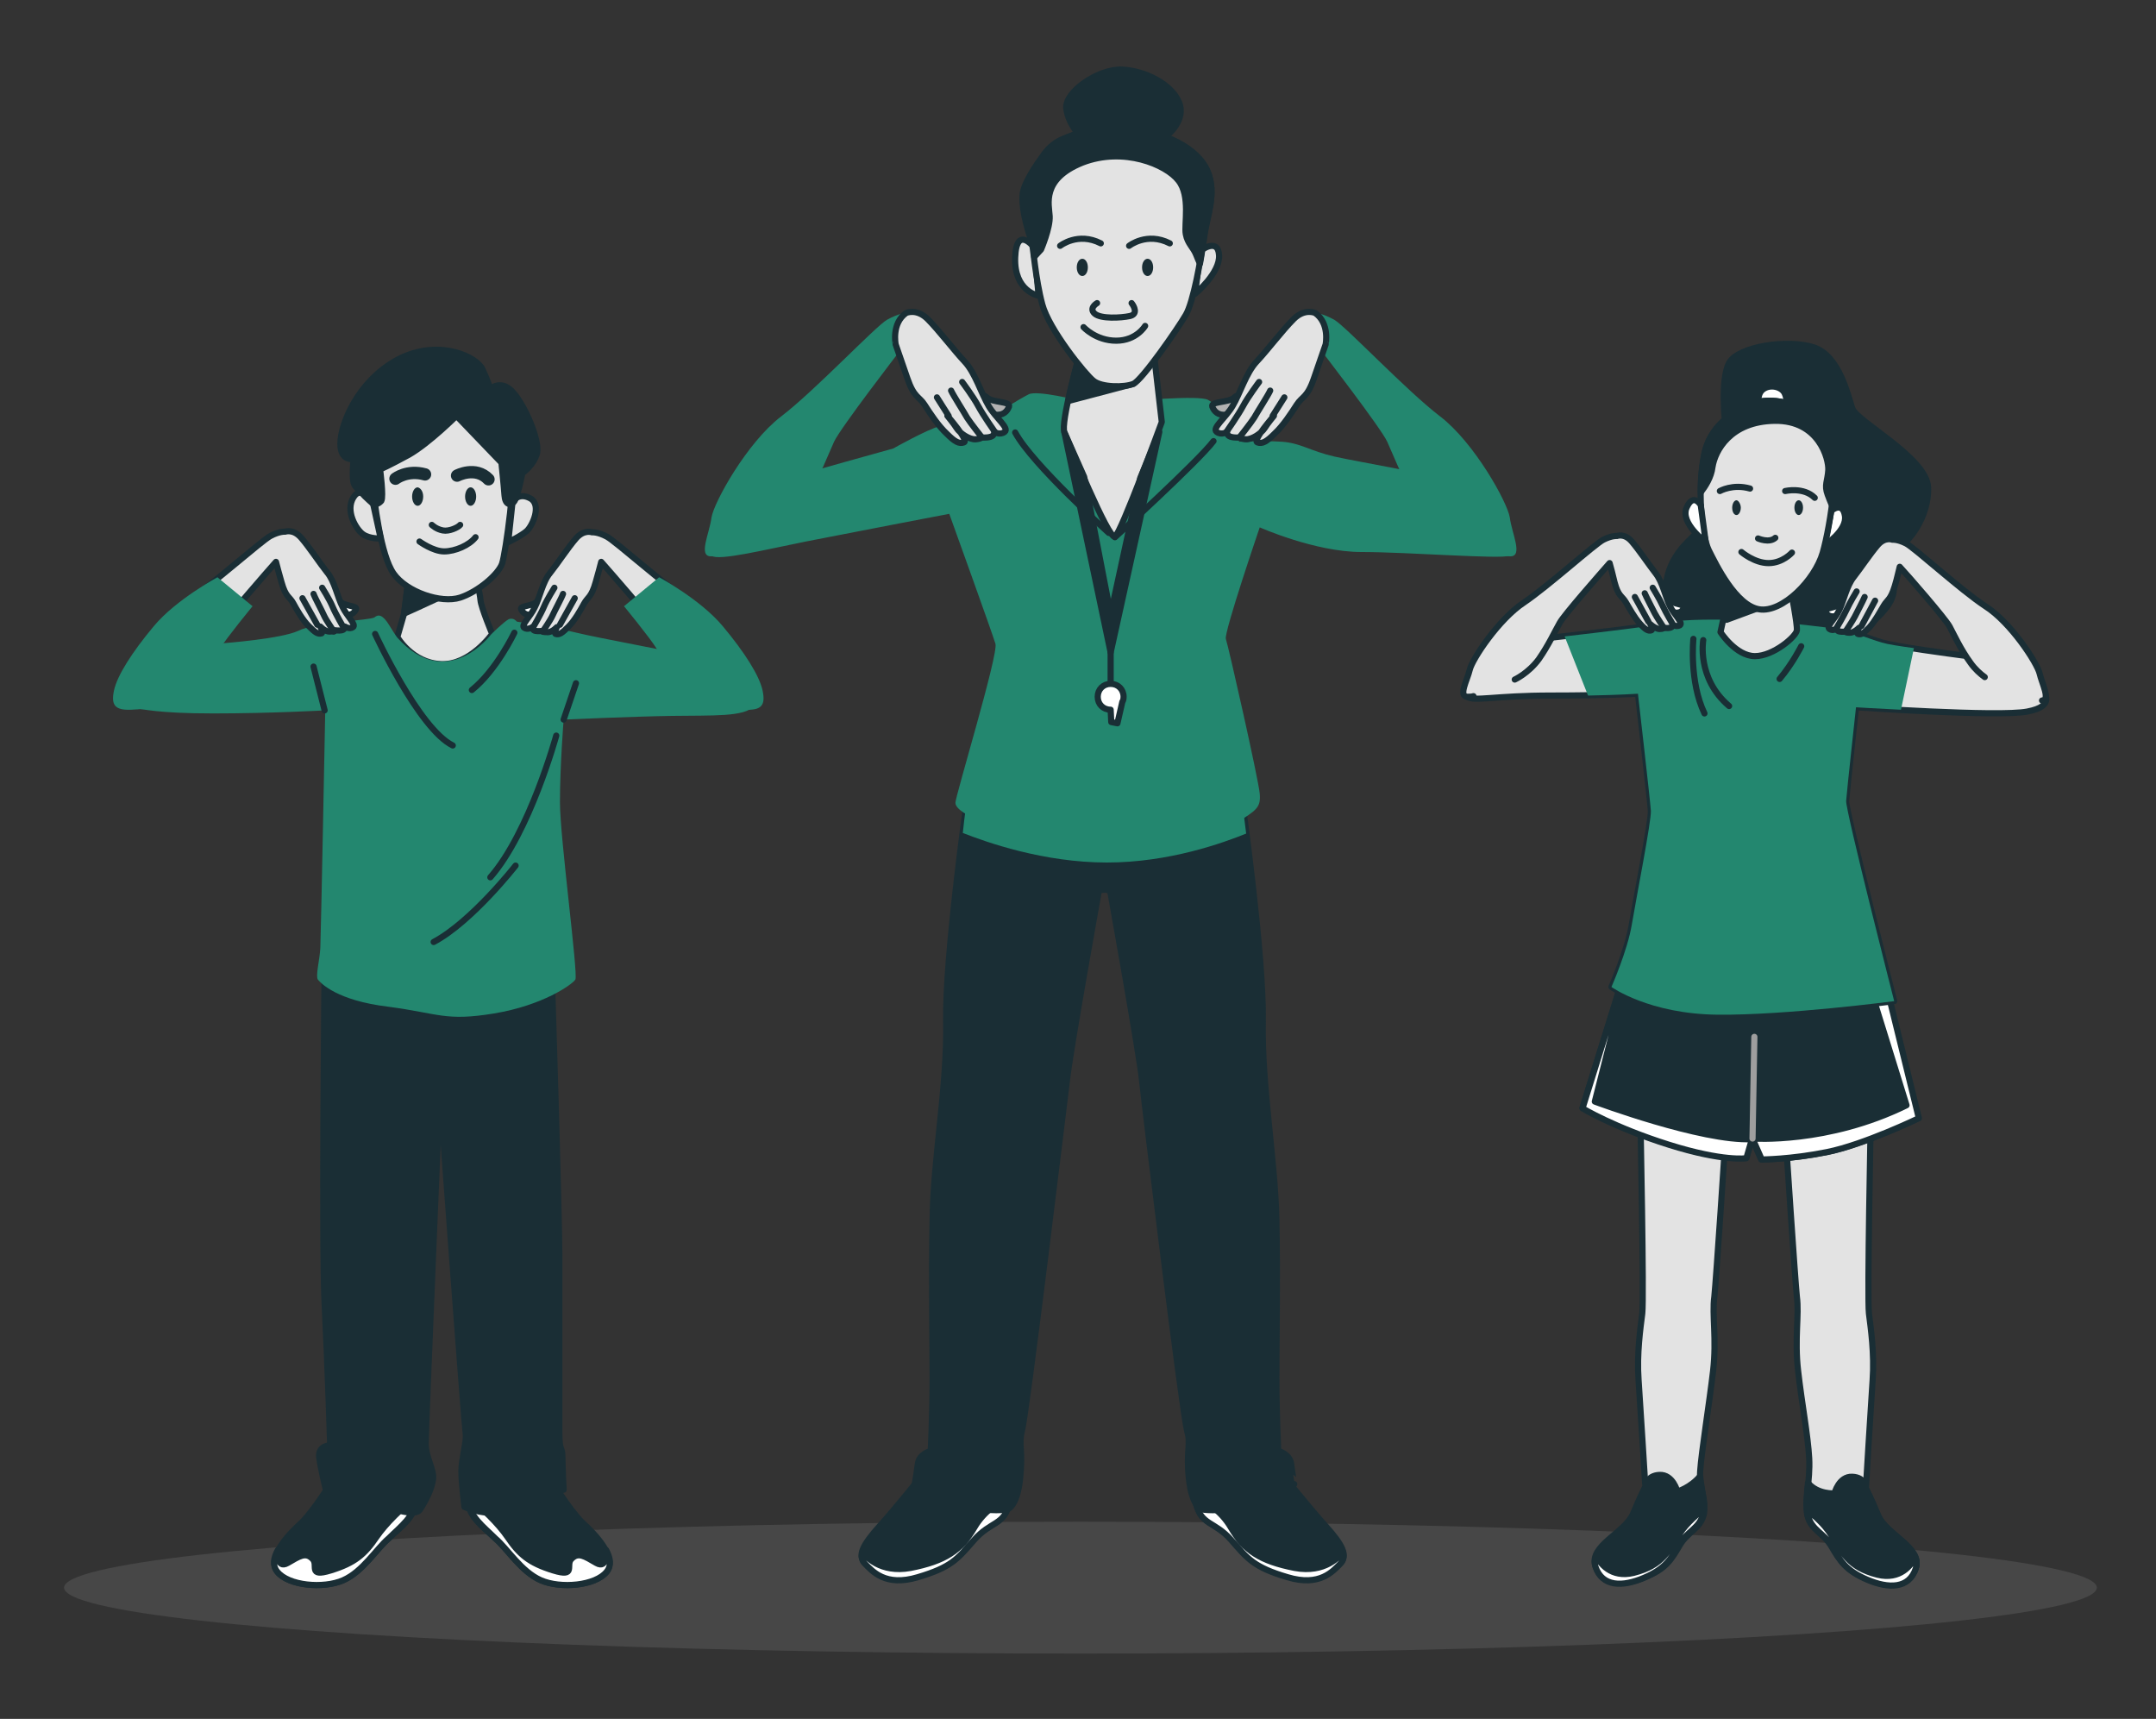<svg xmlns="http://www.w3.org/2000/svg" xmlns:xlink="http://www.w3.org/1999/xlink" id="Capa_1" x="0px" y="0px" viewBox="0 0 350 279" style="enable-background:new 0 0 350 279;" xml:space="preserve"><rect x="0" y="0" width="350" height="279" fill="#333333" stroke="none"/><style type="text/css">	.st0{opacity:0.3;fill:#777777;}	.st1{fill:#E3E3E3;stroke:#1A2E35;stroke-linecap:round;stroke-linejoin:round;stroke-miterlimit:10;}	.st2{fill:#1A2E35;stroke:#1A2E35;stroke-linecap:round;stroke-linejoin:round;stroke-miterlimit:10;}	.st3{fill:#FFFFFF;stroke:#1A2E35;stroke-linecap:round;stroke-linejoin:round;stroke-miterlimit:10;}	.st4{fill:none;stroke:#9E9E9E;stroke-linecap:round;stroke-linejoin:round;stroke-miterlimit:10;}	.st5{fill:#23876F;}	.st6{fill:none;stroke:#1A2E35;stroke-linecap:round;stroke-linejoin:round;stroke-miterlimit:10;}	.st7{fill:#1A2E35;}	.st8{fill:#B2B2B2;stroke:#1A2E35;stroke-linecap:round;stroke-linejoin:round;stroke-miterlimit:10;}	.st9{fill:none;stroke:#1A2E35;stroke-width:2;stroke-linecap:round;stroke-linejoin:round;stroke-miterlimit:10;}</style><ellipse class="st0" cx="175.4" cy="257.7" rx="165" ry="10.7"></ellipse><g>	<g>		<path class="st1" d="M266.3,181.7c0,0,0.6,29.1,0.3,31.5s-0.9,6.5-0.6,10.8c0.3,4.3,1.1,17.3,1.1,17.3s-0.7,1.3-2,4.4   s-7.2,5.2-6.1,8.5c1.1,3.3,4.4,3.3,7.9,1.8c3.5-1.5,4.4-3.1,5.7-5.4c1.3-2.2,3.3-2.6,3.9-5c0.6-2.4-0.7-3.8-0.5-6.8   c0.2-3.1,1.5-11.1,2.1-16.3c0.6-5.2-0.2-9.1,0.2-12c0.3-2.9,1.8-25.4,1.8-25.8C280.2,184.3,266.3,181.7,266.3,181.7z"></path>		<path class="st2" d="M272.7,250.8c1.3-2.2,3.3-2.6,3.9-5c0.3-1.5-0.4-4.1-0.6-6.2c-1.6,1.9-3.7,2.5-3.7,2.5s-0.7-2.8-2.9-2.7   c-2.2,0.1-2.2,1.9-2.2,1.9s-0.7,1.3-2,4.4c-1.3,3.1-7.2,5.2-6.1,8.5c1.1,3.3,4.4,3.3,7.9,1.8C270.5,254.7,271.4,253,272.7,250.8z"></path>		<path class="st3" d="M272.7,248.9c-1.8,2.7-2.7,5.2-7.5,6.4c-3.7,0.9-5.5-1.6-6.1-2.8c-0.2,0.6-0.3,1.1-0.1,1.8   c1.1,3.3,4.4,3.3,7.9,1.8c3.5-1.5,4.4-3.1,5.7-5.4c1.3-2.2,3.3-2.6,3.9-5c0.1-0.3,0.1-0.6,0.1-0.9   C275.6,245.8,273.9,247.1,272.7,248.9z"></path>	</g>	<g>		<path class="st1" d="M303.7,181.7c0,0-0.6,29.1-0.3,31.5s0.9,6.5,0.6,10.8c-0.3,4.3-1.1,17.6-1.1,17.6s0.7,1.3,2,4.4   c1.3,3.1,7.2,5.2,6.1,8.5c-1.1,3.3-4.4,3.3-7.9,1.8c-3.5-1.5-4.4-3.1-5.7-5.4c-1.3-2.2-3.3-2.6-3.9-5c-0.6-2.4,0.4-5.5,0.2-9.2   c-0.2-3.7-1.2-8.9-1.8-14.2c-0.6-5.2,0.2-9.1-0.2-12c-0.3-2.9-1.8-25.4-1.8-25.8C289.8,184.3,303.7,181.7,303.7,181.7z"></path>		<path class="st2" d="M297.3,251c-1.3-2.2-3.3-2.6-3.9-5c-0.3-1.5-0.1-3.3,0.1-5.3c1.6,1.9,4.3,1.7,4.3,1.7s0.7-2.8,2.9-2.7   c2.2,0.1,2.2,1.9,2.2,1.9s0.7,1.3,2,4.4c1.3,3.1,7.2,5.2,6.1,8.5c-1.1,3.3-4.4,3.3-7.9,1.8C299.6,254.9,298.6,253.2,297.3,251z"></path>		<path class="st3" d="M297.3,249.2c1.8,2.7,2.7,5.2,7.5,6.4c3.7,0.9,5.5-1.6,6.1-2.8c0.2,0.6,0.3,1.1,0.1,1.8   c-1.1,3.3-4.4,3.3-7.9,1.8c-3.5-1.5-4.4-3.1-5.7-5.4c-1.3-2.2-3.3-2.6-3.9-5c-0.1-0.3-0.1-0.6-0.1-0.9   C294.5,246,296.1,247.3,297.3,249.2z"></path>	</g>	<g>		<path class="st2" d="M280.1,69.2c0,0-0.9-7.6,0.6-10.3c1.5-2.7,9.6-3.9,13.8-2.5c4.1,1.4,5.5,7.8,6.2,9.9   c0.7,2.1,12.1,8,12.3,12.8c0.2,4.9-3.4,9.4-5.2,9.9c-1.7,0.5-2.8,0.4-2.2,2.1c0.6,1.7,3.3,3.8,0.8,7.3c-2.5,3.4-5.2,4-5.4,5.2   c-0.2,1.1-0.1,2.8-0.1,2.8s-6.7-3.6-10.3-3.6c-3.6,0-9.9,0.6-12,0.4c-2.1-0.2-9.2-3.7-8-9.3c1.2-5.6,5.7-7.1,6-9.3   C276.9,82.4,280.1,69.2,280.1,69.2z"></path>		<path class="st3" d="M285.6,66.2c0,0-0.6-2.1,0.6-3c1.2-0.9,3-0.4,3.5,0.6c0.5,1,0.3,2.3,0.3,2.3L285.6,66.2z"></path>	</g>	<g>		<path class="st2" d="M263.4,158.9l-6.5,20.9c0,0,5.1,3.1,14,5.9s12.6,2.2,12.6,2.2l0.9-3.1l1.5,3.4c0,0,4.6,0,10.6-1.2   c6-1.2,14.9-5.5,14.9-5.5l-5.4-22C306.2,159.4,279.9,162.8,263.4,158.9z"></path>		<g>			<path class="st3" d="M258.9,178.8l5-19.7c-0.2,0-0.4-0.1-0.5-0.1l-6.5,20.9c0,0,5.1,3.1,14,5.9s12.6,2.2,12.6,2.2l0.9-3.1    C276.3,185.3,258.9,178.8,258.9,178.8z"></path>			<path class="st3" d="M303.4,159.7l6.1,19.7c-12.8,6.3-25,5.4-25,5.4l1.5,3.4c0,0,4.6,0,10.6-1.2c6-1.2,14.9-5.5,14.9-5.5l-5.4-22    C306.2,159.4,305.2,159.5,303.4,159.7z"></path>		</g>		<line class="st4" x1="284.5" y1="184.8" x2="284.8" y2="168.3"></line>	</g>	<path class="st1" d="M280.3,100.6c0,0-7.1-0.2-9.8,0.5c-2.7,0.7-22.3,2.8-22.3,2.8s-11.1,8.4-10,9.2c1.1,0.8,4.5-0.2,13.6-0.2  c9.1,0,14.1-0.3,14.1-0.3s2,17.4,2.1,19c0.1,1.6-2.4,14.3-3.1,18.5c-0.7,4.2-3.3,10.1-3.3,10.1s6.1,4.4,17.3,4.5  c11.1,0.1,28.6-2.2,28.6-2.2s-7.9-30.9-7.8-32.5c0.1-1.5,1.6-15.2,1.6-15.2s23.2,1.6,27.8,0.7c4.7-0.9,2.7-3,2.5-3.9  c-0.5-2.2-3-3.8-3.9-4.9c-0.9-1-6.7,0-9-0.3s-10.6-1.4-13.1-2.1c-2.5-0.7-4.6-1.9-9.4-2.5c-4.9-0.6-6.5-0.7-6.5-0.7L280.3,100.6z"></path>	<g>		<path class="st5" d="M305.5,104.3c-2.5-0.7-4.6-1.9-9.4-2.5c-4.9-0.6-6.5-0.7-6.5-0.7l-9.3-0.5c0,0-7.1-0.2-9.8,0.5   c-1.8,0.5-10.5,1.5-16.5,2.2l3.8,9.6c5.3-0.1,8.1-0.3,8.1-0.3s2,17.4,2.1,19c0.1,1.6-2.4,14.3-3.1,18.5   c-0.7,4.2-3.3,10.1-3.3,10.1s6.1,4.4,17.3,4.5c11.1,0.1,28.6-2.2,28.6-2.2s-7.9-30.9-7.8-32.5c0.1-1.5,1.6-15.2,1.6-15.2   s3.1,0.2,7.3,0.4l2.1-10C308.5,104.9,306.5,104.6,305.5,104.3z"></path>		<path class="st6" d="M276.5,103.9c0,0-1.1,6.2,4.2,10.7"></path>		<path class="st6" d="M292.4,104.9c0,0-1.4,2.8-3.5,5.3"></path>		<path class="st6" d="M274.9,103.7c0,0-0.7,6.9,1.8,12.1"></path>	</g>	<path class="st1" d="M281.1,94.4l-1.8,8.2c0,0,2.5,3.9,5.6,3.9c3,0,6.7-3.2,6.8-4.2c0.1-1-1-6.6-1-6.6S283.2,95.7,281.1,94.4z"></path>	<polygon class="st2" points="287.6,97.9 280.3,100.6 282,94.5  "></polygon>	<g>		<path class="st3" d="M271,97.4c0.6,0.7,2.7,0.7,2.4,1.2c-0.3,0.6-0.7,1-1.7,0.8c-1-0.2-1.6-1.4-1.6-1.4S270.4,96.7,271,97.4z"></path>		<path class="st1" d="M245.9,110.3c0,0,2.2-1,3.9-3.3c1.6-2.3,2.6-4.5,3.4-5.9c0.7-1.3,6.7-8.1,8.1-9.7c0.2,0.7,0.5,1.8,0.8,3.1   c0.6,2.3,1.2,2.2,1.8,3.2c0.6,1,1.4,2.5,2.3,3.5c0.9,1,1.4,1.3,1.9,1.1c0.2-0.1,0.1-0.5-0.2-1c0.4,0.4,1.1,0.8,1.5,0.8   c0.7,0,0.7-0.2,0.7-0.2s0.6,0.1,1,0c0.5-0.1,0.4-0.5,0.4-0.5s0.6,0.4,1.2,0.1c0.6-0.4-0.9-1.7-1.6-3.1c-0.7-1.4-1.2-3.9-2.3-5.3   c-1.1-1.4-2.7-3.8-3.9-5.2c-1.2-1.4-2.4-0.9-2.4-0.9s-0.8-0.1-2.2,0.6c-1.4,0.7-8.9,7.5-12.9,10.2c-4.1,2.7-8.4,9.2-8.8,10.9   c-0.4,1.7-1.9,4.3-0.4,4.4c0.4,0,0.7,0,1-0.1"></path>		<path class="st6" d="M270.1,101.9c0,0-1.2-1.8-1.5-2.4c-0.3-0.6-1.4-2.7-1.6-3.2"></path>		<path class="st6" d="M271.6,101.4c0,0-1.2-2-1.7-3.1c-0.5-1.1-1.6-2.9-1.6-2.9"></path>		<line class="st6" x1="267.6" y1="100.9" x2="265.4" y2="96.9"></line>	</g>	<g>		<path class="st3" d="M298.7,98c-0.6,0.7-2.7,0.7-2.4,1.2c0.3,0.6,0.7,1,1.7,0.8c1-0.2,1.6-1.4,1.6-1.4S299.3,97.3,298.7,98z"></path>		<path class="st1" d="M331.5,113.7c1.4-0.1,0-2.7-0.4-4.4c-0.4-1.7-4.7-8.3-8.8-10.9c-4.1-2.7-11.5-9.5-12.9-10.2   c-1.4-0.7-2.2-0.6-2.2-0.6s-1.2-0.5-2.4,0.9c-1.2,1.4-2.8,3.8-3.9,5.2c-1.1,1.4-1.6,3.8-2.3,5.3s-2.2,2.7-1.6,3.1   c0.6,0.4,1.2-0.1,1.2-0.1s-0.1,0.4,0.4,0.5s1,0,1,0s-0.1,0.2,0.7,0.2c0.5,0,1.1-0.4,1.5-0.8c-0.3,0.5-0.4,0.9-0.2,1   c0.6,0.2,1-0.2,1.9-1.1c0.9-1,1.7-2.5,2.3-3.5c0.6-1,1.1-0.9,1.8-3.2c0.4-1.3,0.6-2.4,0.8-3.1c1.4,1.5,7.4,8.4,8.1,9.7   c0.8,1.5,1.8,3.7,3.4,5.9c0.7,1,1.6,1.8,2.3,2.3"></path>		<path class="st3" d="M299.6,102.5c0,0,1.2-1.8,1.5-2.4c0.3-0.6,1.4-2.7,1.6-3.2"></path>		<path class="st3" d="M298.1,102c0,0,1.2-2,1.7-3.1c0.5-1.1,1.6-2.9,1.6-2.9"></path>		<line class="st6" x1="302.2" y1="101.6" x2="304.4" y2="97.5"></line>	</g>	<g>		<path class="st3" d="M297.3,82.9c0,0,1.8-1.6,2.2,0.8c0.4,2.4-3.3,4.8-3.3,4.8L297.3,82.9z"></path>		<g>			<path class="st1" d="M282.9,66.4c0,0-5,1.7-6.2,7.2c-1.2,5.5-0.5,13.2,0.7,15.7c1.2,2.4,4.4,9,8.2,9.6c3.7,0.6,9-4.7,10.3-9.2    c1.3-4.6,2.9-15.2,1.2-19.1C295.4,66.6,287.3,63,282.9,66.4z"></path>			<path class="st6" d="M285.4,87.4c0,0,1.8,0.8,2.8-0.1"></path>			<path class="st6" d="M282.7,89.6c0,0,2.1,1.8,4.4,1.8s3.8-1.7,3.8-1.7"></path>			<path class="st6" d="M279.2,79.7c0,0,2.1-1.2,4.9-0.4"></path>			<path class="st6" d="M289.8,79.7c0,0,3-0.7,4.8,1.1"></path>			<path class="st7" d="M282.6,82.4c0,0.6-0.3,1.2-0.7,1.2c-0.4,0-0.7-0.5-0.7-1.2c0-0.6,0.3-1.2,0.7-1.2    C282.2,81.2,282.6,81.8,282.6,82.4z"></path>			<ellipse class="st7" cx="292" cy="82.4" rx="0.7" ry="1.2"></ellipse>			<path class="st2" d="M282.9,66.4c0,0-5,1.7-6.2,7.2c-0.4,1.9-0.6,4.1-0.6,6.3c0.7-0.9,1.7-2.4,1.9-4.1c0.4-2.6,2.9-7.4,10.1-7.5    c7.2-0.1,8.8,6.2,8.7,8c-0.1,1.8-0.7,2.4-0.1,4c0.2,0.5,0.4,1.1,0.7,1.7c0.6-4.4,0.7-9-0.3-11.4C295.4,66.6,287.3,63,282.9,66.4z    "></path>		</g>		<path class="st3" d="M276.1,82c0,0-1.2-2.1-2.3,0.4c-1.1,2.5,3.1,5.6,3.1,5.6L276.1,82z"></path>	</g></g><g>	<g>		<path class="st2" d="M149.9,239.2c0,0-4.3,5.4-7.1,8.5c-2.8,3.1-3.6,4.8-2.4,6c1.2,1.2,3.3,3.8,8.6,2.2c5.4-1.6,6.4-2.9,9.1-6   c2.8-3.1,4.8-2.2,5.7-6C164.7,240.1,152.5,236.3,149.9,239.2z"></path>		<path class="st3" d="M163.9,243.9c0.1-0.3,0.1-0.5,0-0.8c-1.8,0.7-4.1,2.1-5.7,4.8c-2.2,3.8-4.8,5.5-10.4,6.6   c-4.9,0.9-7.3-1.9-7.8-2.6c-0.2,0.8-0.1,1.4,0.4,1.9c1.2,1.2,3.3,3.8,8.6,2.2c5.4-1.6,6.4-2.9,9.1-6   C160.9,246.8,163,247.7,163.9,243.9z"></path>	</g>	<g>		<path class="st2" d="M208.1,239.2c0,0,4.3,5.4,7.1,8.5c2.8,3.1,3.6,4.8,2.4,6c-1.2,1.2-3.3,3.8-8.6,2.2c-5.4-1.6-6.4-2.9-9.1-6   c-2.8-3.1-4.8-2.2-5.7-6C193.3,240.1,205.5,236.3,208.1,239.2z"></path>		<path class="st3" d="M194.1,243.9c-0.1-0.3-0.1-0.5,0-0.8c1.8,0.7,4.1,2.1,5.7,4.8c2.2,3.8,4.8,5.5,10.4,6.6   c4.9,0.9,7.3-1.9,7.8-2.6c0.2,0.8,0.1,1.4-0.4,1.9c-1.2,1.2-3.3,3.8-8.6,2.2c-5.4-1.6-6.4-2.9-9.1-6   C197.1,246.8,195,247.7,194.1,243.9z"></path>	</g>	<path class="st2" d="M209.6,237.6c-0.2-1.6-2.1-2.1-2.1-2.1s-0.3-6.4-0.3-11.9c0-5.5,0.2-16.1,0-25.7c-0.2-9.7-2.4-21.8-2.2-32.1  c0.2-10.4-3.3-35.4-3.3-35.4l-22.4,4.2l-22.4-4.2c0,0-3.5,25-3.3,35.4c0.2,10.4-2.1,22.4-2.2,32.1c-0.2,9.7,0,20.2,0,25.7  c0,5.5-0.3,11.9-0.3,11.9s-1.9,0.5-2.1,2.1c-0.2,1.6-0.5,3.3-0.5,3.3s4.8,2.6,8.6,3.6c3.8,1,6.4,0.5,6.4,0.5s1.6-0.3,2.1-5  c0.5-4.7-0.3-5.4,0.3-7.8c0.7-2.4,6.7-52,7.3-56.8c0.5-4.8,5.2-30.9,5.2-30.9l0.9-0.1l0.9,0.1c0,0,4.7,26.1,5.2,30.9  c0.5,4.8,6.6,54.4,7.3,56.8s-0.2,3.1,0.3,7.8c0.5,4.7,2.1,5,2.1,5s2.6,0.5,6.4-0.5c3.8-1,8.6-3.6,8.6-3.6S209.8,239.2,209.6,237.6z  "></path>	<path class="st5" d="M202.3,135.3c-0.4-3-0.6-4.9-0.6-4.9l-22.4,4.2l-22.4-4.2c0,0-0.3,1.9-0.6,4.8c3.8,1.5,13.1,4.8,23.4,4.8  C189.8,140,198.6,136.8,202.3,135.3z"></path>	<path class="st5" d="M159.9,69.1c0,0-5.3-0.3-7.4,0.1c-2,0.5-7.5,3.6-7.5,3.6s-14.1,3.9-18,5.1c-3.9,1.3-12.6,11.4-11.5,12.3  c1.1,0.9,8.8-1,15.3-2.3c6.6-1.3,23.3-4.5,23.3-4.5s7,19.4,7.5,21.1c0.5,1.7-6.5,24.7-6.5,25.8c0,1.1,2.4,2.3,3.3,2.5s7,3.8,18,4.1  c10.9,0.3,20.5-1,24.1-3.2c3.5-2.2,4.2-2.6,4-4.9c-0.2-2.3-5.1-24-5.5-25.1c-0.3-1.1,5.5-18.1,5.5-18.1s9,4,16.5,4s22.7,1.2,24,0.6  c1.4-0.7-2.6-9.7-7-11.4c-4.3-1.7-17.5-3.8-21.4-4.7c-3.9-0.9-5.5-2.2-8.5-2.4s-7,0-7,0L159.9,69.1z"></path>	<g>		<path class="st5" d="M175.1,65c0,0-6.7-1.7-8.1-1c-1.4,0.7-7.3,4.2-7.2,5.1c0.1,0.9,20.5,20.1,21.4,19.7s19.3-16.3,19.9-17.1   c0.6-0.8-3.4-6-5-6.8c-1.6-0.8-12.2,0.2-12.5,0.2C183.3,65.1,175.1,65,175.1,65z"></path>		<path class="st1" d="M175.3,57.4c0,0-3.2,11.3-2.5,12.8c0.7,1.6,7.2,17.5,8.2,16.9c1-0.6,7.6-18.6,7.6-18.6l-1.3-11.3L175.3,57.4z   "></path>		<path class="st2" d="M173.4,65.1l10.6-2.8l-8.8-4.6C174.9,58.8,174,62.1,173.4,65.1z"></path>		<path class="st6" d="M181,87.2c0,0,13.5-12.3,16-15.6"></path>		<path class="st6" d="M180,86.5c0,0-12.4-11.1-15.2-16.3"></path>	</g>	<g>		<path class="st1" d="M167.9,40.2c0,0-2.9-3.8-3.1,1.6c-0.2,5.5,3.8,6.2,3.8,6.2L167.9,40.2z"></path>		<path class="st1" d="M194.9,40.7c0,0,2.8-2.2,3,0.7c0.2,2.9-3.9,6.3-3.9,6.3L194.9,40.7z"></path>		<g>			<path class="st2" d="M175.7,22.5c0,0-2.3-2.2-2.6-4.9c-0.3-2.7,5.3-6.5,9.1-6.3c3.8,0.2,8,2.4,9.2,5.3c1.2,2.9-1.8,5.4-2.6,5.9    c-0.8,0.5-4.2,0.2-4.2,0.2L175.7,22.5z"></path>			<path class="st1" d="M172.7,22.5c-1.3,0.5-2.4,1.4-3.2,2.5c-1.3,1.8-3.4,4.8-3.5,6.7c-0.2,2.9,1.3,7,1.5,7.6    c0.2,0.6,0.6,6,1.7,10.1s7,11.4,8.3,12.4c1.3,1.1,5.1,1.1,6.5,0.5s7.3-9.1,8.5-11.2c1.2-2,2.5-9.1,2.9-12.6    c0.5-3.4,2.2-7.1,0.6-10.8c-1.6-3.7-7.1-6.4-12.7-6.7C178.6,20.8,175.7,21.2,172.7,22.5z"></path>			<path class="st2" d="M196,27.8c-1.6-3.7-7.1-6.4-12.7-6.7c-4.6-0.3-7.6,0.1-10.5,1.4c-1.3,0.5-2.4,1.4-3.2,2.5    c-1.3,1.8-3.4,4.8-3.5,6.7c-0.2,2.9,1.3,7,1.5,7.6c0.1,0.2,0.2,1.1,0.3,2.4l1.1-1.2c0,0,1.5-3.5,1.4-5.4c-0.1-1.9-1.4-6,5.3-8.7    c6.7-2.6,13.6,0.3,15.6,2.9c2,2.5,0.9,7.1,1.2,8.7s1.2,2.1,1.7,3.4c0.2,0.5,0.4,1,0.6,1.4c0.3-1.6,0.5-3.2,0.7-4.3    C195.9,35.1,197.6,31.4,196,27.8z"></path>			<path class="st7" d="M176.6,43.4c0,0.8-0.4,1.4-0.9,1.4s-0.9-0.6-0.9-1.4s0.4-1.4,0.9-1.4S176.6,42.6,176.6,43.4z"></path>			<path class="st7" d="M187.2,43.4c0,0.8-0.4,1.4-0.9,1.4s-0.9-0.6-0.9-1.4s0.4-1.4,0.9-1.4S187.2,42.6,187.2,43.4z"></path>			<path class="st6" d="M178.1,49.2c0,0-1.4,0.8-0.4,1.7c1,0.9,4.3,0.7,5.7,0.4c1.4-0.3,0.7-1.6,0.3-2.1"></path>			<path class="st6" d="M175.9,53.1c0,0,2,2.2,5.3,2.2c3.3,0,4.7-2.4,4.7-2.4"></path>			<path class="st6" d="M172.1,39.9c0,0,2.9-2.3,6.6-0.4"></path>			<path class="st6" d="M183.3,39.9c0,0,2.9-2.3,6.6-0.4"></path>		</g>	</g>	<g>		<polygon class="st2" points="172.8,70.2 180.3,105.9 188.2,70.1 185.1,77.6 180.3,99.7 176,77.4   "></polygon>		<line class="st6" x1="180.3" y1="105.9" x2="180.3" y2="110.8"></line>		<path class="st3" d="M182.4,113.1c0-1.2-0.9-2.1-2.1-2.1s-2.1,0.9-2.1,2.1c0,1.2,0.9,2.1,2.1,2.1l0.1,2l1,0.2l0.8-3.5   C182.3,113.8,182.4,113.5,182.4,113.1z"></path>	</g>	<g>		<path class="st5" d="M126.1,85.5c0,0,3.1-1.6,5.1-5c2-3.4,3.2-6.6,4.2-8.8c1-2.2,10.8-14.9,10.8-14.9l0.9-6c0,0-1.1,0-3.1,1.1   c-1.9,1.1-11.7,11.5-17.2,15.7c-5.5,4.2-10.9,13.9-11.3,16.4c-0.3,2.5-2.2,6.3-0.1,6.3c2,0,3.9-1.8,3.9-1.8"></path>		<g>			<path class="st8" d="M160.2,64.5c0.9,0.9,3.9,0.6,3.6,1.5c-0.3,0.8-1,1.5-2.3,1.3c-1.4-0.1-2.4-1.8-2.4-1.8    S159.3,63.6,160.2,64.5z"></path>			<path class="st1" d="M147.1,50.8c0,0,1.7-0.8,3.5,1c1.8,1.8,4.3,5.1,6,6.9c1.7,1.8,2.7,5.2,3.9,7.2c1.1,1.9,3.4,3.6,2.6,4.2    c-0.8,0.6-1.7,0-1.7,0s0.1,0.6-0.6,0.8c-0.7,0.2-1.5,0.1-1.5,0.1s0.1,0.2-0.9,0.3c-1,0.1-2.6-1-3.1-1.8c-0.5-0.8-1.5-2-1.5-2    s3.5,4,2.7,4.3c-0.8,0.3-1.5-0.1-2.8-1.4c-1.4-1.3-2.7-3.3-3.6-4.7c-0.9-1.4-1.7-1.1-2.8-4.3c-1.1-3.2-1.9-5.5-1.9-5.5    S144.7,52.5,147.1,50.8z"></path>			<path class="st6" d="M159.4,71c0,0-1.9-2.4-2.4-3.2c-0.5-0.9-2.3-3.7-2.6-4.4"></path>			<path class="st6" d="M161.5,70.1c0,0-1.9-2.7-2.7-4.2c-0.8-1.5-2.6-3.9-2.6-3.9"></path>			<line class="st6" x1="154" y1="67.5" x2="152.1" y2="64.5"></line>		</g>	</g>	<g>		<path class="st5" d="M234.5,85.5c0,0-3.1-1.6-5.1-5c-2-3.4-3.2-6.6-4.2-8.8c-1-2.2-10.8-14.9-10.8-14.9l-0.9-6c0,0,1.1,0,3.1,1.1   c1.9,1.1,11.7,11.5,17.2,15.7c5.5,4.2,10.9,13.9,11.3,16.4c0.3,2.5,2.2,6.3,0.1,6.3c-2,0-3.9-1.8-3.9-1.8"></path>		<g>			<path class="st8" d="M200.4,64.5c-0.9,0.9-3.9,0.6-3.6,1.5c0.3,0.8,1,1.5,2.3,1.3c1.4-0.1,2.4-1.8,2.4-1.8S201.3,63.6,200.4,64.5    z"></path>			<path class="st1" d="M213.5,50.8c0,0-1.7-0.8-3.5,1c-1.8,1.8-4.3,5.1-6,6.9c-1.7,1.8-2.7,5.2-3.9,7.2c-1.1,1.9-3.4,3.6-2.6,4.2    c0.8,0.6,1.7,0,1.7,0s-0.1,0.6,0.6,0.8c0.7,0.2,1.5,0.1,1.5,0.1s-0.1,0.2,0.9,0.3c1,0.1,2.6-1,3.1-1.8c0.5-0.8,1.5-2,1.5-2    s-3.5,4-2.7,4.3c0.8,0.3,1.5-0.1,2.8-1.4c1.4-1.3,2.7-3.3,3.6-4.7c0.9-1.4,1.7-1.1,2.8-4.3c1.1-3.2,1.9-5.5,1.9-5.5    S215.9,52.5,213.5,50.8z"></path>			<path class="st6" d="M201.2,71c0,0,1.9-2.4,2.4-3.2c0.5-0.9,2.3-3.7,2.6-4.4"></path>			<path class="st6" d="M199.1,70.1c0,0,1.9-2.7,2.7-4.2c0.8-1.5,2.6-3.9,2.6-3.9"></path>			<line class="st6" x1="206.6" y1="67.5" x2="208.5" y2="64.5"></line>		</g>	</g></g><g>	<g>		<path class="st2" d="M54.3,239.8c0,0-3.3,5.4-5.4,7.4c-2.1,1.9-5.6,5.6-3.9,7.9c1.8,2.3,7.5,2.8,10.7,1.4c3.2-1.4,5.4-5.1,7.4-6.8   c1.9-1.8,4.4-3.5,4.4-6.1C67.4,240.8,55.4,238.9,54.3,239.8z"></path>		<path class="st3" d="M67.4,243.5c0-0.1,0-0.2-0.1-0.3c-1.9,1.4-4.7,4.1-6.2,6.3c-1.9,2.8-3.5,4.2-7.4,5.4c-3.9,1.2-1.9-0.9-3-1.9   c-1.1-1.1-2.1-0.4-4,0.7c-1.9,1.1-1.6-2.1-1.6-2.1l0,0c-0.7,1.3-0.9,2.5-0.1,3.5c1.8,2.3,7.5,2.8,10.7,1.4   c3.2-1.4,5.4-5.1,7.4-6.8C65,247.8,67.4,246.1,67.4,243.5z"></path>	</g>	<g>		<path class="st2" d="M89.2,239.8c0,0,3.3,5.4,5.4,7.4c2.1,1.9,5.6,5.6,3.9,7.9c-1.8,2.3-7.5,2.8-10.7,1.4   c-3.2-1.4-5.4-5.1-7.4-6.8c-1.9-1.8-4.4-3.5-4.4-6.1C76.1,240.8,88.2,238.9,89.2,239.8z"></path>		<path class="st3" d="M76.1,243.5c0-0.1,0-0.2,0.1-0.3c1.9,1.4,4.7,4.1,6.2,6.3c1.9,2.8,3.5,4.2,7.4,5.4c3.9,1.2,1.9-0.9,3-1.9   c1.1-1.1,2.1-0.4,4,0.7c1.9,1.1,1.6-2.1,1.6-2.1l0,0c0.7,1.3,0.9,2.5,0.1,3.5c-1.8,2.3-7.5,2.8-10.7,1.4c-3.2-1.4-5.4-5.1-7.4-6.8   C78.5,247.8,76.1,246.1,76.1,243.5z"></path>	</g>	<path class="st2" d="M52.7,156.9c0,0-0.5,45,0,54.8c0.5,9.8,0.9,22.9,0.9,22.9s-1.9,0-1.8,1.8c0.2,1.8,1.1,5.4,1.1,5.4  s4.2,1.4,7.2,2.1c3,0.7,7.2,2.5,8.1,1.1c0.9-1.4,1.9-3.3,2.1-4.9c0.2-1.6-1.2-3.5-1.2-5.8c0-2.3,2.3-57.1,2.3-57.1s4,54.5,4.2,55.5  c0.2,1.1-0.7,4.2-0.7,6.1c0,1.9,0.5,5.8,0.5,5.8s2.6,1.2,5.1,0.9c2.5-0.4,6.7-1.8,7.7-2.5c1.1-0.7,3.3-1.2,3.3-1.2  s-0.2-3.5-0.2-5.3s-0.5-0.7-0.5-4s0-22.4,0-28.7c0-6.3-1.2-45-1.2-45S64.8,161.6,52.7,156.9z"></path>	<path class="st1" d="M66.4,93.3l-0.8,6.3l-1.1,3.8c0,0,2.4,4.2,7.1,4.4c4.7,0.2,8.3-4.9,8.3-4.9s-1.8-4.3-1.9-5.5  c-0.1-1.2-0.7-3.6-0.7-3.6S70.9,95.1,66.4,93.3z"></path>	<path class="st2" d="M70.6,94.2c-1.4-0.1-2.9-0.4-4.2-0.9l-0.8,6.3c1.4-0.6,8.9-4.1,8.9-4.1L70.6,94.2z"></path>	<g>		<path class="st5" d="M64.5,103.5c0,0-0.2-0.2-1.3-2c-1.1-1.8-1.8-1.8-2.4-1.3c-0.6,0.5-9.7,0.8-12.4,2.2c-2.8,1.3-12.1,2-12.1,2   s-5.1,3.1-7.9,5.7c-2.8,2.6-7.1,5.1-6.1,5c1-0.1,2.8,0.7,12.3,0.7s18.2-0.5,18.2-0.5S52.1,152,52,153.9c-0.1,1.9-0.8,4.5-0.4,5.1   c0.5,0.6,3.1,3.4,11.4,4.4c8.3,1.1,9.3,2.4,17.2,1.1c7.9-1.3,12.7-4.7,13.2-5.5c0.5-0.8-2.5-23-2.5-28.8c0-5.9,0.6-13.4,0.6-13.4   s11.1-0.5,17.6-0.6s11.8,0.2,13.3-1.6c1.5-1.8-3.6-5.7-5.1-6.5c-1.4-0.8-5.6-1.6-6.7-1.9c-1.1-0.4-13.8-2.7-17-3.5   c-3.2-0.8-9.7-1.8-9.7-1.8s-0.5-0.7-1.3-0.4c-0.8,0.4-2.9,2.5-2.9,2.5S72.6,112.5,64.5,103.5z"></path>		<path class="st6" d="M83.5,102.7c0,0-2.9,6.1-6.9,9.3"></path>		<path class="st6" d="M60.9,102.9c0,0,7.1,15.4,12.6,18.1"></path>		<path class="st6" d="M90.3,119.4c0,0-4.3,15.7-10.7,23"></path>		<path class="st6" d="M83.7,140.5c0,0-7.1,9.1-13.3,12.4"></path>		<line class="st6" x1="91.5" y1="116.8" x2="93.5" y2="110.9"></line>		<line class="st6" x1="52.7" y1="115.3" x2="50.9" y2="108.2"></line>	</g>	<g>		<path class="st1" d="M63.3,68.9c0,0-3.5,3.8-3,8.3c0.5,4.5,1.5,12.9,3.6,15.9c2.1,3,7.7,4.9,10.8,3.9c3-1,6.2-3.8,6.8-5.5   c0.6-1.8,2.3-14.2,1.7-17.7c-0.6-3.5-3-8.8-9.7-8.7C66.8,65.2,63.3,68.9,63.3,68.9z"></path>		<path class="st1" d="M60.6,81.9c0,0-1.8-3.4-3.2-1.2s0.4,5.2,1.5,6c1.1,0.8,2.9,0.7,2.9,0.7L60.6,81.9z"></path>		<path class="st1" d="M83.2,81.5c0,0,0.9-1.7,2.9-0.6c1.9,1.1,0.3,4.5-0.6,5.3c-0.9,0.8-3,1.8-3,1.8L83.2,81.5z"></path>		<path class="st2" d="M74.1,67.5c0,0-4.4,4.4-7.7,6.3c-3.3,1.8-4.7,2.4-4.7,2.4s0.6,4.4,0.2,5.1c-0.5,0.6-1.2,0.6-1.2,0.6   s-1.3-1.1-2.1-2s-1.2-0.9-1.3-2.2c-0.1-1.3,0.1-3.2,0.1-3.2s-2.5,0.5-2.1-3.2c0.4-3.7,3.6-10.3,10-13.3c6.4-2.9,12.1,0,13,1.9   c0.9,1.9,1.3,3.2,1.3,3.2s1.8-1.6,3.7,0.6c1.9,2.1,4.3,7.7,3.9,9.8c-0.5,2-2.4,3.3-2.4,3.3s-0.8,4.1-1.4,4.7   c-0.6,0.6-1.4,0.4-1.5-1.1c-0.1-1.5-0.5-5.3-0.5-5.3L74.1,67.5z"></path>		<path class="st7" d="M68.7,80.6c0,0.8-0.4,1.5-0.9,1.5c-0.5,0-0.9-0.7-0.9-1.5c0-0.8,0.4-1.5,0.9-1.5   C68.3,79.2,68.7,79.8,68.7,80.6z"></path>		<path class="st7" d="M77.3,80.6c0,0.8-0.4,1.5-0.9,1.5s-0.9-0.7-0.9-1.5c0-0.8,0.4-1.5,0.9-1.5S77.3,79.8,77.3,80.6z"></path>		<path class="st6" d="M70.1,85.2c0,0,0.7,0.7,1.8,0.9c1,0.2,2.5-0.5,2.8-0.9"></path>		<path class="st6" d="M68.1,87.9c0,0,2.2,1.6,4,1.6c1.8,0,4.1-1,5.1-2.3"></path>		<path class="st9" d="M64.2,77.7c0,0,1.9-1.5,4.8-0.7"></path>		<path class="st9" d="M74.2,77.2c0,0,3-1.6,5.1,0.6"></path>	</g>	<g>		<g>			<path class="st3" d="M55.2,97.6c0.6,0.8,2.9,0.7,2.6,1.3c-0.3,0.6-0.8,1-1.8,0.9c-1-0.2-1.7-1.5-1.7-1.5S54.5,96.9,55.2,97.6z"></path>			<path class="st1" d="M28.2,111.5c0,0,2.4-1,4.2-3.5c1.7-2.5,2.8-4.8,3.7-6.4c0.8-1.4,7.2-8.7,8.7-10.4c0.2,0.8,0.5,1.9,0.9,3.3    c0.7,2.5,1.3,2.3,1.9,3.4c0.6,1.1,1.5,2.7,2.5,3.7c1,1,1.5,1.4,2.1,1.2c0.2-0.1,0.1-0.5-0.2-1.1c0.5,0.5,1.1,0.9,1.7,0.8    c0.8,0,0.7-0.2,0.7-0.2s0.6,0.1,1.1,0c0.5-0.1,0.5-0.6,0.5-0.6s0.7,0.5,1.3,0.1c0.6-0.4-1-1.8-1.7-3.3c-0.8-1.5-1.3-4.2-2.5-5.6    c-1.2-1.5-2.9-4.1-4.2-5.6c-1.3-1.5-2.6-1-2.6-1s-0.9-0.1-2.4,0.7c-1.5,0.8-9.5,8-13.9,10.9c-4.4,2.9-9,9.9-9.4,11.8    c-0.4,1.9-2,4.6-0.4,4.7c0.4,0,0.8,0,1.1-0.1"></path>			<path class="st6" d="M54.2,102.5c0,0-1.3-1.9-1.6-2.6c-0.3-0.7-1.5-2.9-1.7-3.5"></path>			<path class="st6" d="M55.8,101.9c0,0-1.3-2.2-1.8-3.4c-0.5-1.2-1.7-3.1-1.7-3.1"></path>			<line class="st6" x1="51.5" y1="101.4" x2="49.1" y2="97.1"></line>		</g>		<path class="st5" d="M27.3,113.2c0,0,1.6-0.8,3.4-2.3c1.8-1.4,4-3.8,5-5.6c1.1-1.8,5.3-6.9,5.3-6.9l-5.7-4.7c0,0-6.7,3.6-10.3,7.9   c-3.6,4.3-6,8.1-6.5,10.5c-0.5,2.4,0.2,3.2,2.8,3.1c2.5-0.1,4.7-0.7,4.7-0.7"></path>	</g>	<g>		<g>			<path class="st3" d="M87.2,97.6c-0.6,0.8-2.9,0.7-2.6,1.3c0.3,0.6,0.8,1,1.8,0.9c1-0.2,1.7-1.5,1.7-1.5S87.8,96.9,87.2,97.6z"></path>			<path class="st1" d="M114.2,111.5c0,0-2.4-1-4.2-3.5c-1.7-2.5-2.8-4.8-3.7-6.4c-0.8-1.4-7.2-8.7-8.7-10.4    c-0.2,0.8-0.5,1.9-0.9,3.3C96,97,95.4,96.9,94.8,98c-0.6,1.1-1.5,2.7-2.5,3.7c-1,1-1.5,1.4-2.1,1.2c-0.2-0.1-0.1-0.5,0.2-1.1    c-0.5,0.5-1.1,0.9-1.7,0.8c-0.8,0-0.7-0.2-0.7-0.2s-0.6,0.1-1.1,0c-0.5-0.1-0.5-0.6-0.5-0.6s-0.7,0.5-1.3,0.1    c-0.6-0.4,1-1.8,1.7-3.3c0.8-1.5,1.3-4.2,2.5-5.6c1.2-1.5,2.9-4.1,4.2-5.6c1.3-1.5,2.6-1,2.6-1s0.9-0.1,2.4,0.7s9.5,8,13.9,10.9    c4.4,2.9,9,9.9,9.4,11.8c0.4,1.9,2,4.6,0.4,4.7c-0.4,0-0.8,0-1.1-0.1"></path>			<path class="st6" d="M88.1,102.5c0,0,1.3-1.9,1.6-2.6c0.3-0.7,1.5-2.9,1.7-3.5"></path>			<path class="st6" d="M86.5,101.9c0,0,1.3-2.2,1.8-3.4s1.7-3.1,1.7-3.1"></path>			<line class="st6" x1="90.9" y1="101.4" x2="93.3" y2="97.1"></line>		</g>		<path class="st5" d="M115,113.2c0,0-1.6-0.8-3.4-2.3c-1.8-1.4-4-3.8-5-5.6c-1.1-1.8-5.3-6.9-5.3-6.9l5.7-4.7c0,0,6.7,3.6,10.3,7.9   c3.6,4.3,6,8.1,6.5,10.5c0.5,2.4-0.2,3.2-2.8,3.1c-2.5-0.1-4.7-0.7-4.7-0.7"></path>	</g></g></svg>